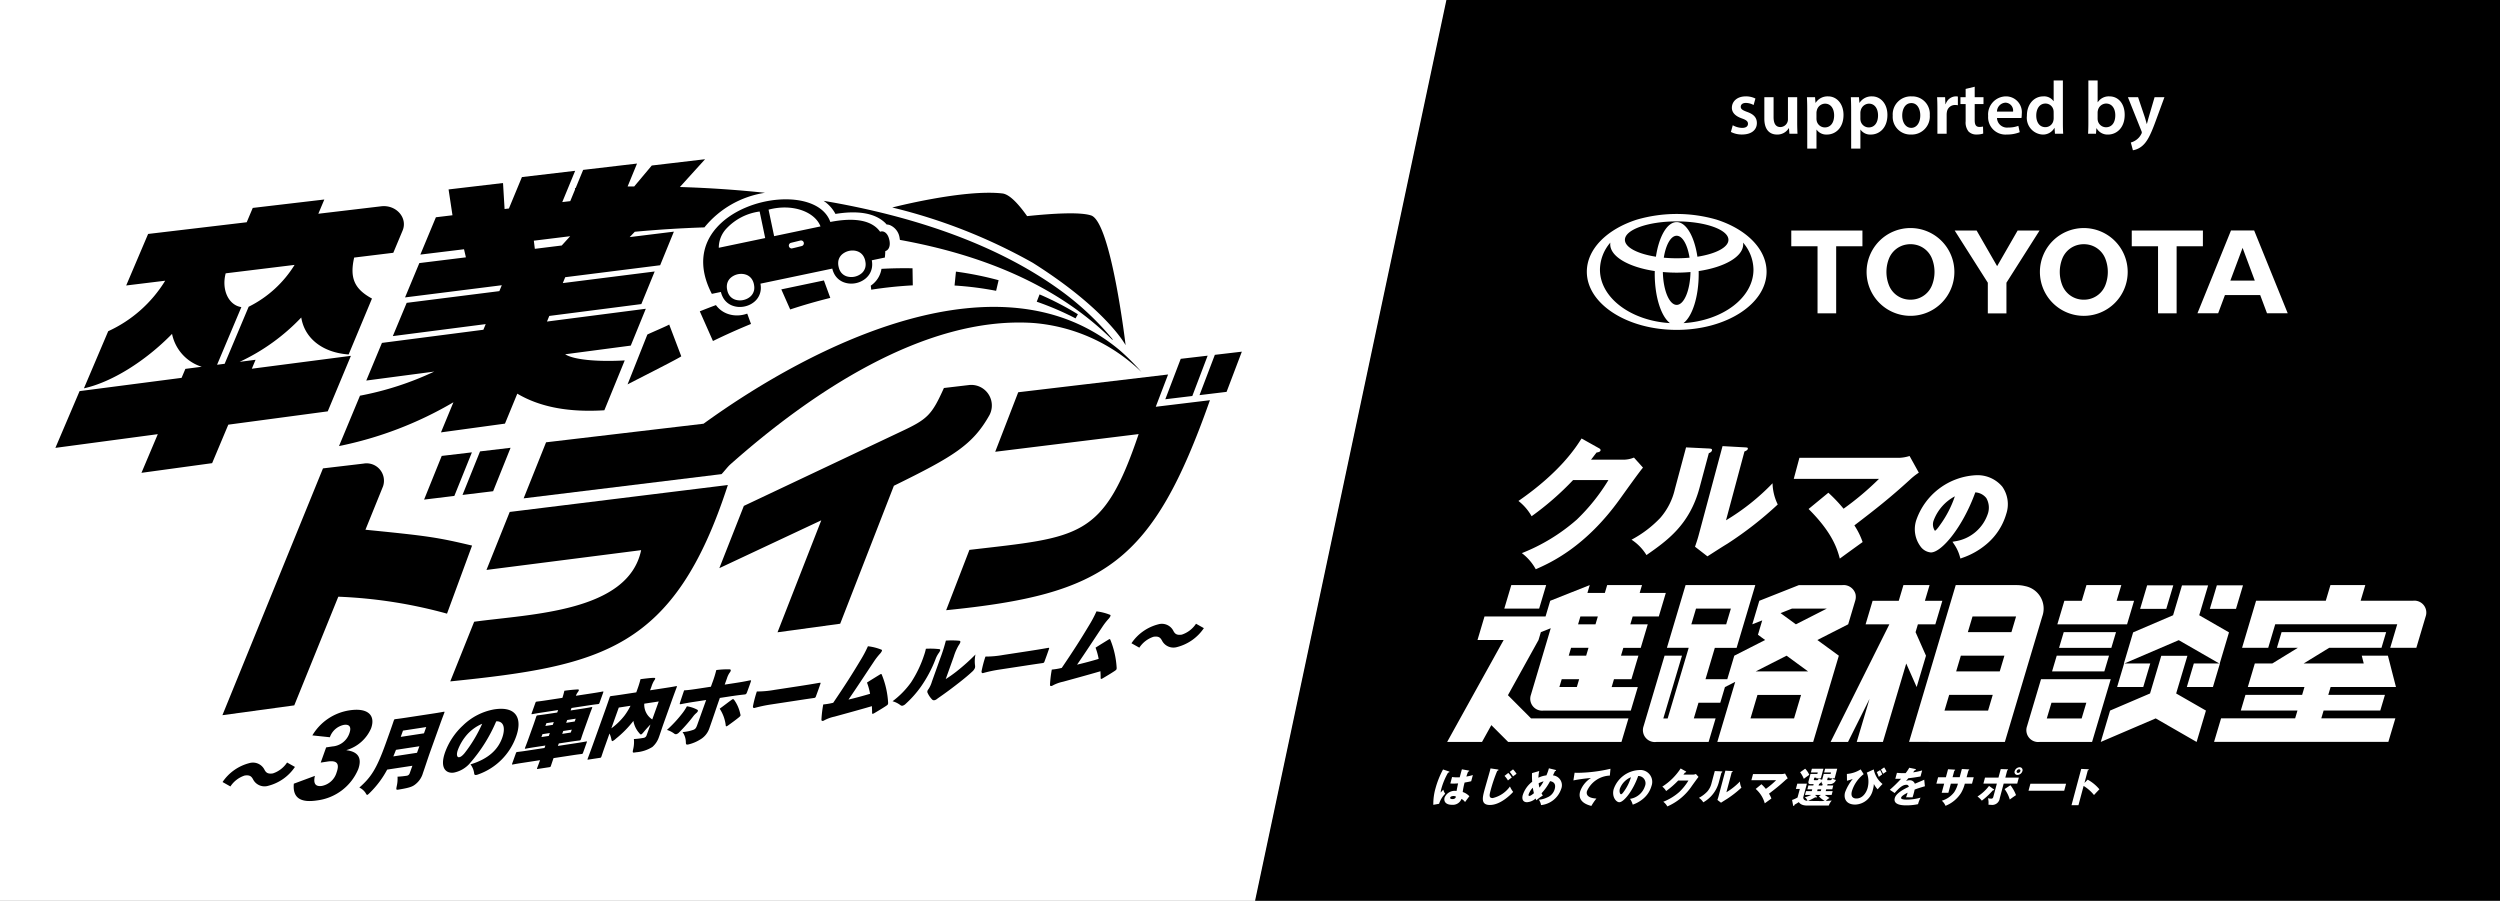 <svg xmlns="http://www.w3.org/2000/svg" width="375" height="135.109"><rect width="100%" height="100%" fill="#808080" stroke="none"/><path d="M0 0v135.109h188.344L217.05 0z" fill="#fff"/><path d="M216.961 0l-28.7 135.109H375V0z"/><path d="M216.496 118.448c-.114.123-.3.321-.406.437a4.438 4.438 0 01.122-.616 10.365 10.365 0 011-2.371c.057-.007.178-.019.2-.092.012-.044-.013-.068-.057-.087l-.9-.3a13.422 13.422 0 00-1.126 2.821 8.619 8.619 0 00-.333 2.483l.867-.155a3.727 3.727 0 01.916-1.508 1.85 1.85 0 01-.281-.61m3.716-2.7c.057-.005.148-.024.168-.1.015-.055-.033-.061-.063-.067l-1.034-.186c-.114.4-.259.943-.329 1.2a6.241 6.241 0 01-1.146-.044l-.259.967a4.1 4.1 0 00.45.019c.106 0 .358 0 .717-.031-.084.358-.1.438-.238 1.139a1.653 1.653 0 00-1.794.993c-.154.573.174 1.078 1.1 1.078a1.385 1.385 0 001.437-.882 1.483 1.483 0 01.533.469c.214-.29.506-.691.652-.868a2.416 2.416 0 00-1-.635 10.23 10.23 0 01.282-1.417c.536-.092.838-.16.989-.2l.25-.93a6.872 6.872 0 01-.974.228c.135-.431.206-.6.26-.74m-1.846 3.821c-.081.3-.45.3-.5.3-.2 0-.382-.068-.339-.228.051-.191.358-.234.493-.234a.736.736 0 01.355.08.173.173 0 01-.009.08m8.091-3.775a6.267 6.267 0 01.5.677c.039-.031.073-.067.135-.11s.327-.235.39-.285a4.131 4.131 0 00-.532-.665zm-2.555 3.924c-.622 0-.486-.5-.31-1.164a22.356 22.356 0 01.994-2.927c.147-.019.171-.087.175-.1.02-.075-.036-.092-.1-.1l-1.085-.16c-.052.215-.1.413-.156.6-.1.37-.632 2.2-.743 2.612-.3 1.122-.609 2.274.808 2.274 1.528 0 3.016-1.441 3.488-1.96a3.9 3.9 0 01-.485-.812 4.387 4.387 0 01-2.59 1.737m2.294-2.642a4.566 4.566 0 01.572-.431 2.916 2.916 0 00-.526-.7l-.564.449a3.236 3.236 0 01.518.684m6.75-.766c.041-.092.294-.617.309-.648.029 0 .127.007.15-.08.015-.049-.023-.073-.091-.092l-.977-.239a7.274 7.274 0 01-.377 1.059 3.641 3.641 0 00-1.2.357 5.331 5.331 0 01.13-1.01l-1.085.314a11.067 11.067 0 00.025 1.294 4.1 4.1 0 00-1.418 2.014c-.178.664.092 1.059.633 1.059a2.119 2.119 0 001.3-.561 2.271 2.271 0 00.107.271 6.8 6.8 0 01.971-.708c-.115-.191-.146-.259-.191-.346a8.244 8.244 0 001.28-1.815c.247.043.967.184.7 1.17a1.882 1.882 0 01-1.143 1.276 3.433 3.433 0 01-1.236.338 2.072 2.072 0 01.326.808 3.573 3.573 0 003.006-2.391 1.484 1.484 0 00-1.218-2.069m-3.535 3.08c-.176 0-.132-.174-.12-.216a2.689 2.689 0 01.629-1.01c.016.123.061.369.168.819-.2.16-.49.407-.677.407m1.506-1.245a4.3 4.3 0 01-.123-.647 3.185 3.185 0 01.743-.29 5.035 5.035 0 01-.62.936m5.273-2.236l-.18 1.158a23.2 23.2 0 012.641-.363 3.889 3.889 0 00-1.636 2.039c-.355 1.325.68 1.9 1.691 2.151a7.556 7.556 0 01.759-1.109c-.321-.019-1.694-.092-1.42-1.115a3.935 3.935 0 013.433-2.328l.095-1.023a22.656 22.656 0 01-4.925.61c-.2 0-.323-.012-.457-.019m9.645-.395a4.242 4.242 0 00-3.787 2.871c-.306 1.139.37 1.953.85 1.953.653 0 2.035-1.682 2.829-3.937a1.094 1.094 0 011.019 1.51 2.787 2.787 0 01-2.247 1.922 2.831 2.831 0 01.409.868 4.858 4.858 0 001.576-.894 3.863 3.863 0 001.237-1.9 1.782 1.782 0 00-1.886-2.393m-2.235 3.191c-.111.16-.3.437-.45.437-.13 0-.3-.357-.171-.831a3.007 3.007 0 011.664-1.725 6.943 6.943 0 01-1.043 2.119m10.318-2.508h-1.411c.063-.073.095-.123.244-.314.063-.007.155-.025.171-.087s-.033-.08-.056-.092l-.771-.431a9.124 9.124 0 01-2.751 2.724 2.213 2.213 0 01.573.665 12.614 12.614 0 001.809-1.578h1.54a8.445 8.445 0 01-1.38 1.725 8.15 8.15 0 01-2.394 1.46 2.208 2.208 0 01.606.7 8.5 8.5 0 003.69-3.085c.226-.314.828-1.158.989-1.344l-.394-.437a1.206 1.206 0 01-.462.092m4.288-.281c.028-.012.116-.043.136-.118s-.052-.079-.119-.086l-1.009-.049-.486 1.811a2.869 2.869 0 01-.64 1.262 4.848 4.848 0 01-1.253.948 2.1 2.1 0 01.652.672 4.888 4.888 0 002.316-2.939zm.75 2.927l.8-3c.061-.025.132-.056.146-.111s-.032-.061-.1-.068l-1-.056-1.039 3.894c-.047.174-.1.327-.156.493l.54.419c.29-.186.582-.375.876-.554a15.773 15.773 0 002.188-1.707 2.212 2.212 0 01-.227-.924 9.8 9.8 0 01-2.028 1.615m8.343-2.725h-4.35l-.246.918h3.715a12.626 12.626 0 01-1.544 1.3 6.663 6.663 0 00-.663-.7l-.862.709a4.431 4.431 0 011.361 2.161c.277-.2.72-.524.994-.72a3.248 3.248 0 00-.359-.728c.944-.72 1.578-1.22 2.426-2a2.848 2.848 0 01.383-.3l-.4-.727a1.658 1.658 0 01-.453.08m3.268.717c.263-.2.323-.24.819-.6a3.085 3.085 0 00-.616-.918l-.757.53a4.456 4.456 0 01.554.986" fill="#fff"/><path d="M275.201 116.748l.382-1.436h-1.817l-.151.561h1.035l-.057.215h-1.035l-.232.87a1.264 1.264 0 01-.5-.2c-.122.271-.208.271-.282.271h-.345c-.068 0-.148 0-.115-.123l.069-.259h.3l-.027.1h.7l.385-1.436h-1.728l-.151.561h1.03l-.059.215h-1.029l-.294 1.1c-.118.437.2.437.309.437h.456l-.055.2h-.733l-.155.58h.733l-.071.264h-.856l-.154.573h.942a4.41 4.41 0 01-.979.345 1 1 0 01.4.537c-.333-.025-.633-.143-.629-.53l.546-2.04h-1.441l-.21.783h.592l-.347 1.293a4.38 4.38 0 01-.818.365l.151.795c.011.049.039.1.088.1.1 0 .124-.142.128-.179.226-.13.5-.29.636-.394.143.179.4.518 1.3.518h3.2a2.42 2.42 0 01.448-.752c-.271.024-.485.037-.878.055a1.969 1.969 0 01.562-.443 6.047 6.047 0 01-.721-.456h1.022l.154-.573h-1.041l.071-.264h.906l.155-.58h-.908l.055-.2h.382a.952.952 0 00.871-.629 1.463 1.463 0 01-.566-.234c-.079.228-.2.271-.3.271h-.339c-.116 0-.118-.019-.091-.116l.071-.266h.278l-.027.1zm-2.342.856a1.142 1.142 0 00.4-.406c-.044.21-.023.339.14.394l-.063.234h-.542zm-.215.8h.542l-.071.264h-.542zm-1.441 1.725a7.65 7.65 0 001.094-.542.222.222 0 00.118.043.12.12 0 00.126-.073.082.082 0 00-.031-.073l-.25-.24h.875l-.3.222a4.865 4.865 0 00.87.684c-.461.019-2.185-.007-2.5-.019m10.937-4.692a3.68 3.68 0 01.313.629c.075-.049.441-.29.529-.346a6.9 6.9 0 00-.358-.616zm-1.084-.022l-1.039.474a3.769 3.769 0 01.123 2.3c-.178.66-.72 1.583-1.682 1.583-.548 0-.88-.326-.673-1.1a5.1 5.1 0 011.767-2.551l-.454-.715a4.493 4.493 0 01-2.069.684l.017 1.017a5.532 5.532 0 00.87-.277 7.145 7.145 0 00-1.158 2.02c-.236.882.124 1.835 1.528 1.835a2.8 2.8 0 002.652-2.26 3.81 3.81 0 00.14-.826 3.643 3.643 0 00.569.8c.055-.067.43-.5.732-.8a3.752 3.752 0 01-1.322-2.193m1.265.755a4.643 4.643 0 00-.307-.647l-.5.3a6.581 6.581 0 01.3.715c.307-.227.345-.252.51-.363m3.943 3.427c.2 0 .419 0 .613.012.051-.166.108-.338.183-.616.049-.184.095-.375.13-.554.4-.154.8-.283 1.539-.5l-.1-.986c-.263.13-.379.174-1.408.61a.782.782 0 00-.759-.524 1.36 1.36 0 00-.569.123l.353-.425c.751-.085.867-.1 1.827-.264l.244-.912a7.675 7.675 0 01-1.353.29l.223-.3c.043 0 .155-.007.179-.092s-.059-.1-.094-.111l-.887-.184a6.337 6.337 0 01-.544.807c-.1.005-.174.005-.353.005-.418 0-.767-.031-.954-.049l-.246.894c.264.007.536.007.871-.005a19.779 19.779 0 01-1.694 1.656l.725.486c.486-.548 1.1-1.237 1.742-1.237a.327.327 0 01.379.307c-.765.351-1.908.96-2.1 1.687-.293 1.091 1.309 1.091 1.722 1.091a8.285 8.285 0 001.767-.179 4.586 4.586 0 01.379-.979 7.779 7.779 0 01-2.053.3c-.314 0-.936-.019-.863-.3.068-.251.525-.51.97-.745a6.11 6.11 0 01-.231.7 2.911 2.911 0 01.361-.012m8.991-4.011a.185.185 0 00.123-.111c.011-.043-.027-.061-.076-.061l-1.027-.055-.33 1.232h-1.066l.259-.967c.057-.031.114-.056.126-.1.019-.068-.056-.068-.11-.073l-.952-.056-.321 1.2h-1.17l-.258.96h1.167l-.369 1.375h1l.369-1.375h1.065a4.266 4.266 0 01-.568 1.294 3.649 3.649 0 01-1.85 1.268 1.959 1.959 0 01.553.765 4.9 4.9 0 002.336-1.936 5.22 5.22 0 00.564-1.392h1.078l.258-.96h-1.071zm7.677-.493a.813.813 0 00-.733.578.429.429 0 00.423.58.809.809 0 00.735-.58.429.429 0 00-.425-.578m.116.578a.372.372 0 01-.345.278.2.2 0 01-.2-.278.385.385 0 01.343-.271.2.2 0 01.2.271m-1.969-.097c.044-.025.1-.056.115-.106s-.044-.067-.075-.067l-1.009-.031-.343 1.281h-2.02l-.24.894h2.021l-.52 1.94c-.041.155-.085.321-.321.321a2.5 2.5 0 01-.488-.061 2.618 2.618 0 01.061.96 3.1 3.1 0 00.411.031 1.136 1.136 0 001.289-.991l.589-2.2h2.032l.24-.894h-2.026z" fill="#fff"/><path d="M300.691 118.362a5.02 5.02 0 01.775 1.571c.347-.264.529-.389.936-.665a5.644 5.644 0 00-.835-1.485zm-1.762.185c.037 0 .163.012.184-.068.012-.043-.012-.068-.071-.1l-.687-.493a6.434 6.434 0 01-1.733 1.59 3.286 3.286 0 01.653.623 11.038 11.038 0 001.652-1.547m5.349.057h5.353l.282-1.047h-5.354zm8.879-1.664l-.484.493.5-1.885c.053-.013.128-.037.143-.1s-.055-.068-.1-.068l-1.03-.049-1.457 5.441h1.042l.775-2.889a6.149 6.149 0 011.555 1.367c.385-.418.426-.461.811-.862a6.091 6.091 0 00-1.762-1.448M229.74 77.436a43.309 43.309 0 006.225-5.428h5.299a29.086 29.086 0 01-4.75 5.937 28.1 28.1 0 01-8.237 5.024 7.616 7.616 0 012.087 2.418c2.116-.932 7.454-3.286 12.684-10.623.779-1.081 2.849-3.986 3.4-4.622l-1.354-1.506a4.153 4.153 0 01-1.591.318h-4.854c.216-.254.326-.423.84-1.081.218-.021.533-.084.589-.3.045-.168-.118-.275-.191-.317l-2.654-1.484c-.808 1.272-3.143 5-9.466 9.371a7.7 7.7 0 011.973 2.29m17.227 5.831c3.127-2.184 6.472-4.537 7.967-10.114l1.387-5.172c.1-.043.4-.148.469-.4.073-.275-.18-.275-.409-.3l-3.473-.17-1.67 6.233a9.915 9.915 0 01-2.2 4.347 16.749 16.749 0 01-4.309 3.265 7.283 7.283 0 012.243 2.311m7.283-1.253l1.861 1.441c1-.636 2-1.293 3.014-1.908a54.285 54.285 0 007.532-5.874 7.619 7.619 0 01-.78-3.181 33.738 33.738 0 01-6.98 5.556l2.766-10.322c.214-.084.454-.191.5-.381.056-.212-.112-.212-.341-.234l-3.447-.191-3.591 13.4c-.159.593-.343 1.123-.54 1.7m22.288-5.708a22.947 22.947 0 00-2.283-2.4l-2.966 2.438c3.613 3.6 4.3 6.021 4.685 7.442.951-.7 2.475-1.8 3.421-2.481a11.16 11.16 0 00-1.238-2.5c3.251-2.481 5.429-4.2 8.35-6.87a9.762 9.762 0 011.317-1.039l-1.387-2.5a5.866 5.866 0 01-1.558.275h-14.967l-.847 3.159h12.782a43.493 43.493 0 01-5.311 4.474m11.508 5.614a2.15 2.15 0 001.587.947c1.626 0 4.8-3.841 6.665-9.012a2.258 2.258 0 011.655.862 2.869 2.869 0 01.256 2.256 6.151 6.151 0 01-4.948 4.223l-.386.068.215.327a6.2 6.2 0 01.9 1.926l.08.267.26-.1a11.225 11.225 0 003.694-2.1 9.313 9.313 0 002.915-4.492 4.564 4.564 0 00-.594-4.094 4.841 4.841 0 00-3.978-1.715 10.012 10.012 0 00-8.937 6.778 4.346 4.346 0 00.616 3.859m2.022-3.894a6.8 6.8 0 013.163-3.579 15.928 15.928 0 01-2.2 4.269c-.509.737-.727.892-.792.9a1.7 1.7 0 01-.171-1.588m-58.142 9.736h-5.229l-1.051 3.529h5.229zm25.416 20h-3.267l.7-2.352h3.269l.7-2.351 1.54-.784-.584 1.961-1.05 3.527-1.051 3.529h14.379l.175-.588.876-2.942 1.05-3.527.35-1.177.176-.59.524-1.762.7-2.354-3.223-2.354 4.626-2.356.7-2.35.351-1.177a1.961 1.961 0 00.043-1.018 1.858 1.858 0 00-1.957-1.335h-6.53l-4.452 1.763-1.063.421-.426.168-1.05 3.529 1.488-.589-.641 2.156 1.075.787-4.625 2.354-1.051 3.528h-3.267l1.4-4.706h3.268l.175-.588.267-.9.609-2.044.7-2.35.7-2.35.176-.592.175-.588h-10.458l-1.05 3.529-.7 2.352-1.051 3.529h3.268l-3.153 10.591h-.653l2.8-9.411h-2.614l-2.8 9.411-.35 1.177a1.787 1.787 0 001.914 2.352h7.843zm11.446-16.47h5.227l-4.627 2.355-2.3-1.68zm-.8 7.059l3.223 2.355h-7.85zm-4.366 5.884h6.539l-1.05 3.527h-6.535zM254.4 91.295h5.229l-.7 2.352h-5.228zm51.237 3.528l.7-2.352a3.435 3.435 0 00-2.566-4.553 5.242 5.242 0 00-1.261-.154h-9.151l-7 23.519h2.935v.009h11.438v-.009l1.4-4.7.7-2.354 1.051-3.529.7-2.352zm-7.425 11.765h-6.536l.7-2.354h6.535zm1.751-5.883h-6.536l.7-2.352h6.535zm1.751-5.882h-6.536l.7-2.352h6.535zm-11.412-1.177l1.051-3.529h-2.617l.7-2.352h-3.922l-.7 2.352h-3.922l-1.05 3.529h3.564l-8.818 17.647h2.614l3.234-6.471-1.928 6.471h3.928l3.5-11.765 1.563 3.529 1.4-4.7-1.563-3.534.35-1.177z" fill="#fff"/><path d="M226.225 111.292h16.993l1.051-3.529h-14.608l-3.471-3.483 4.589-8.281.35-1.177 1.483-.588-2.978 10a1.788 1.788 0 001.914 2.354h13.071l1.051-3.529h-3.922l.35-1.177h2.614l1.051-3.529h-2.614l.35-1.177h2.614l1.051-3.529h-2.614l.35-1.176h3.921l1.051-3.529h-3.922l.351-1.177h-5.225l-.35 1.177h-2.614l.35-1.177-5.929 2.352-.7 2.354h-9.157L221.625 96h3.922l-1.956 3.529-1.9 3.422-1.357 2.449-1.961 3.54-1.3 2.352h5.229l1.4-2.525zm10.834-18.822h2.617l-.351 1.176h-2.614zm-1.4 4.7h2.617l-.35 1.177h-2.614zm-1.4 4.706h2.614l-.35 1.177h-2.617zm71.65 9.416h7.9l.175-.588.876-2.942.7-2.352.876-2.942.175-.588h-10.459l-1.051 3.534-.7 2.352-.351 1.18a1.779 1.779 0 001.859 2.35m1.81-5.882h5.229l-.7 2.352h-5.229zm8.983-8.238l.7-2.352h-7.843l-.7 2.352zm-.35 1.176h-7.843l-.7 2.355h7.843zm11.76.015h-3.922l-1.682 5.653-5.994 2.566-1.4 4.706 8.241-3.532 6.137 3.532 1.4-4.706-4.468-2.565zm-8.001-8.25h-2.614l.7-2.352h-5.229l-.7 2.352h-2.614l-1.051 3.529h10.457z" fill="#fff"/><path d="M332.958 99.528l1.391-4.673-4.464-2.568 1.333-4.476h-3.921l-1.333 4.476-5.993 2.568-1.4 4.7.041-.017-1.046 3.515h3.921l1.051-3.529h-3.891l8.165-3.5 6.081 3.5h-3.818l-1.051 3.529h3.916l1.05-3.529z" fill="#fff"/><path d="M336.451 87.797h-3.922l-1.05 3.529h3.921zm-10.457 0h-3.922l-1.05 3.529h3.921zm32.092 15.254h1.31l-.456-1.763-.152-.588-.3-1.177-.138-.533-.166-.643h-3.922l.3 1.176h-9.016l3.834-2.351h7.844l.7-2.354h-15.686l-.7 2.354h3.139l-3.834 2.351h-2.62l-1.05 3.529h8.497l-.35 1.176h-8.5l-.7 2.352h8.5l-.35 1.174h-11.11l-1.051 3.529h26.144l1.05-3.529h-11.11l.349-1.174h8.5l.7-2.352h-8.5l.35-1.176z" fill="#fff"/><path d="M361.939 90.112h-7.843l.7-2.352h-5.229l-.7 2.352h-10.456l-.7 2.352-.35 1.177-1.051 3.529h3.922l.7-2.352.351-1.177h18.3l-.35 1.177-.7 2.352h3.919l1.05-3.529.35-1.177a1.788 1.788 0 00-1.914-2.352M259.914 18.785a3.039 3.039 0 001.4.4c.609 0 .882-.256.882-.616s-.227-.56-.9-.8c-1.071-.367-1.519-.951-1.514-1.6 0-.963.8-1.714 2.08-1.714a3.157 3.157 0 011.452.327l-.274.972a2.489 2.489 0 00-1.16-.315c-.493 0-.767.243-.767.58s.263.514.955.768c1 .353 1.459.862 1.463 1.668 0 1-.777 1.721-2.226 1.721a3.544 3.544 0 01-1.67-.385zm9.665-.368c0 .651.02 1.2.045 1.642h-1.212l-.067-.828h-.032a1.985 1.985 0 01-1.755.951c-1 0-1.908-.6-1.908-2.39v-3.213h1.387v2.986c0 .91.287 1.493 1.022 1.493a1.151 1.151 0 001.058-.741 1.191 1.191 0 00.075-.427v-3.311h1.387zm1.505-2.02c0-.711-.02-1.3-.045-1.817h1.217l.069.843h.021a2.125 2.125 0 011.88-.966c1.254 0 2.3 1.075 2.3 2.785 0 1.988-1.244 2.942-2.491 2.942a1.78 1.78 0 01-1.54-.732h-.023v2.837h-1.385zm1.385 1.369a1.709 1.709 0 00.039.378 1.254 1.254 0 001.216.97c.879 0 1.395-.731 1.395-1.807 0-.97-.47-1.758-1.363-1.758a1.3 1.3 0 00-1.236 1.026 1.392 1.392 0 00-.051.349zm5.202-1.369c0-.711-.02-1.3-.044-1.817h1.216l.069.843h.021a2.125 2.125 0 011.88-.966c1.254 0 2.3 1.075 2.3 2.785 0 1.988-1.244 2.942-2.491 2.942a1.78 1.78 0 01-1.54-.732h-.023v2.837h-1.385zm1.385 1.369a1.711 1.711 0 00.039.378 1.255 1.255 0 001.216.97c.879 0 1.395-.731 1.395-1.807 0-.97-.47-1.758-1.363-1.758a1.3 1.3 0 00-1.236 1.026 1.392 1.392 0 00-.051.349zm10.411-.502a2.715 2.715 0 01-2.815 2.917 2.648 2.648 0 01-2.742-2.823 2.709 2.709 0 012.836-2.9 2.628 2.628 0 012.721 2.809m-4.133.06c0 1.054.526 1.851 1.363 1.851.793 0 1.345-.767 1.345-1.87 0-.862-.379-1.845-1.337-1.845s-1.371.95-1.371 1.864m5.276-.987c0-.735-.016-1.273-.045-1.762h1.2l.052 1.042h.039a1.632 1.632 0 011.5-1.165 1.358 1.358 0 01.325.029v1.305a1.844 1.844 0 00-.406-.039 1.221 1.221 0 00-1.242 1.049 2.347 2.347 0 00-.035.417v2.841h-1.387zm5.596-3.33v1.57h1.319v1.031h-1.319v2.419c0 .669.179 1.01.708 1.01a2.088 2.088 0 00.538-.06l.028 1.055a3.119 3.119 0 01-1.007.142 1.606 1.606 0 01-1.192-.452 2.177 2.177 0 01-.434-1.538v-2.576h-.781V14.58h.781v-1.241zm3.343 4.692a1.5 1.5 0 001.693 1.427 4.15 4.15 0 001.512-.254l.206.954a4.966 4.966 0 01-1.916.349 2.6 2.6 0 01-2.821-2.779 2.711 2.711 0 012.68-2.944 2.379 2.379 0 012.36 2.665 2.9 2.9 0 01-.048.582zm2.41-.966a1.181 1.181 0 00-1.143-1.336 1.356 1.356 0 00-1.269 1.336zm7.474-4.669v6.455c0 .562.02 1.165.045 1.538h-1.234l-.061-.867h-.025a1.957 1.957 0 01-1.779.991 2.511 2.511 0 01-2.344-2.8c-.008-1.837 1.138-2.928 2.457-2.928a1.735 1.735 0 011.536.715h.021v-3.1zm-1.385 4.8a1.827 1.827 0 00-.031-.361 1.218 1.218 0 00-1.192-.974c-.892 0-1.387.787-1.387 1.8s.5 1.742 1.372 1.742a1.228 1.228 0 001.2-.986 1.68 1.68 0 00.041-.4zm5.164 3.192c.024-.367.044-.975.044-1.536v-6.455h1.39v3.266h.023a1.962 1.962 0 011.75-.878c1.336 0 2.292 1.106 2.284 2.776 0 1.972-1.249 2.951-2.49 2.951a1.875 1.875 0 01-1.726-.948h-.025l-.063.824zm1.429-2.267a1.479 1.479 0 00.035.326 1.264 1.264 0 001.222.971c.87 0 1.395-.692 1.395-1.8 0-.963-.466-1.757-1.38-1.757a1.286 1.286 0 00-1.226 1.013 1.492 1.492 0 00-.045.359zm6.069-3.213l.989 2.938c.108.339.227.757.309 1.062h.032c.085-.307.187-.72.29-1.073l.858-2.927h1.479l-1.373 3.739c-.752 2.045-1.26 2.955-1.906 3.523a2.858 2.858 0 01-1.452.7l-.313-1.166a2.517 2.517 0 00.8-.378 2.406 2.406 0 00.76-.874.535.535 0 00.088-.244.671.671 0 00-.073-.269l-2.013-5.032zm-63.208 18.37a21.481 21.481 0 00-11.991 0c-4.438 1.427-7.486 4.39-7.486 7.812 0 4.817 6.035 8.722 13.481 8.722s13.48-3.9 13.48-8.722c0-3.422-3.048-6.385-7.485-7.812m-6 12.784c-1.111 0-2.018-2.184-2.072-4.929a23.19 23.19 0 004.144 0c-.053 2.745-.96 4.929-2.072 4.929m-1.932-7.079c.3-1.928 1.054-3.292 1.932-3.292s1.628 1.364 1.93 3.292a21.4 21.4 0 01-3.862 0m5.043-.146c-.45-3.024-1.672-5.192-3.111-5.192s-2.661 2.168-3.113 5.192c-2.737-.427-4.651-1.4-4.651-2.534 0-1.527 3.476-2.765 7.764-2.765s7.764 1.238 7.764 2.765c0 1.134-1.914 2.107-4.653 2.534m-14.619 1.933a6.3 6.3 0 011.559-4.05 1.944 1.944 0 00-.017.25c0 1.857 2.791 3.436 6.681 4.017 0 .14-.005.281-.005.422 0 3.453.958 6.379 2.282 7.387-5.883-.359-10.5-3.815-10.5-8.026m12.529 8.028c1.324-1.009 2.282-3.933 2.282-7.387 0-.142 0-.282-.005-.422 3.89-.581 6.679-2.16 6.679-4.017a1.947 1.947 0 00-.017-.25 6.3 6.3 0 011.559 4.05c0 4.211-4.614 7.666-10.5 8.026m26.845-13.888h-10.673v2.36h3.939v10.063h2.795V36.941h3.939zm7.209-.374a6.584 6.584 0 106.583 6.583 6.584 6.584 0 00-6.583-6.583m3.226 8.577a3.418 3.418 0 01-2.578 2.112 3.683 3.683 0 01-1.3 0 3.42 3.42 0 01-2.58-2.112 5.464 5.464 0 010-3.988 3.416 3.416 0 012.58-2.109 3.6 3.6 0 011.3 0 3.414 3.414 0 012.578 2.109 5.464 5.464 0 010 3.988m3.403-8.203h3.292l3.074 5.342 3.075-5.342h3.29l-4.968 7.827v4.6h-2.793v-4.6zm12.783 6.211a6.584 6.584 0 116.584 6.584 6.584 6.584 0 01-6.584-6.584m6.584 4.163a3.815 3.815 0 00.647-.057 3.416 3.416 0 002.58-2.111 5.468 5.468 0 000-3.989 3.418 3.418 0 00-2.58-2.111 3.675 3.675 0 00-1.294 0 3.416 3.416 0 00-2.58 2.111 5.468 5.468 0 000 3.989 3.414 3.414 0 002.58 2.111 3.831 3.831 0 00.648.057m26.458-.694h-5.289l-1.017 2.731h-3.106l5.031-12.422h3.476l5.035 12.422h-3.107zm-.812-2.175l-1.83-4.907-1.833 4.907zm-7.78-7.505h-10.673v2.36h3.941v10.063h2.788V36.941h3.939z" fill="#fff"/><path d="M168.843 51.788s-2.181-18.477-5.176-19.47c-1.628-.54-5.657-.311-9.6.1-1.32-1.865-2.646-3.276-3.708-3.4-5.814-.669-16.52 2.107-16.52 2.107a82.6 82.6 0 0121.069 8.289c11.109 7.007 13.936 12.369 13.936 12.369m-119.683 9.92l3.475-8.329-14.863 1.933.562-1.34-2.386.309a30.525 30.525 0 009.24-6.652c.5 3.15 3.23 5.278 7.107 5.546l3.5-8.386c-2.662-1.448-3.356-3.1-2.672-6.149l5.871-.717 1.394-3.331c.8-1.912-.962-3.909-3.214-3.642l-9.426 1.118.9-2.137-10.736 1.262-.908 2.151-14.788 1.754-3.289 7.731 5.852-.716a19.578 19.578 0 01-8.549 7.573l-3.642 8.568c4.128-.907 9.18-4.033 13.218-8.167a6.532 6.532 0 004.45 4.932l-2.451.317-.569 1.347-15.3 1.989-3.628 8.513 15.361-2.056-2.451 5.8 10.6-1.451 2.426-5.774zm-16.6-6.989l3.643-8.647c-1.928-.291-3-2.614-2.351-5.068l10.336-1.265a16.94 16.94 0 01-6.89 6.278l-3.6 8.556zm42.342-11.045l-13.9 1.757-2.08 4.989 13.934-1.8-.35.847-15.217 1.972-2.351 5.648 10.2-1.347a46.172 46.172 0 01-11.142 3.619l-3.146 7.558a55.629 55.629 0 0017.162-6.572l-1.868 4.518 9.6-1.314 1.849-4.494c3.4 2.017 7.727 2.824 13.059 2.491l3.055-7.478c-4.114.23-7.653-.095-8.933-.922l9.84-1.3 2.256-5.526-14.825 1.919.346-.843 13.809-1.779 2-4.888-13.782 1.741.364-.883 14.238-1.794 2.06-5.04-6.631.818.769-.8q5.208-.485 10.442-.657a14.481 14.481 0 019.092-5.19 170.08 170.08 0 00-12.769-.868l3.776-4.167-7.992.943-2.634 3.138c-.333 0-.663.005-.993.008l1.413-3.44-8.081.95-1.126 2.732-.111.005.024.2-.721 1.75-1.2.143 1.936-4.693-7.986.939-1.953 4.714-.648.079-.235-3.9-8.166.962.585 3.874-2.487.3-2.332 5.6 6.55-.8.282 1.212-6.985.862-2.143 5.15 14.513-1.829zm10.623-8.237l-1.264 1.392-4.037.5-.15-1.221zm-8.94 31.736l-4.579.541-2.63 6.532 4.593-.558zM50.745 89.505a71.642 71.642 0 0116.307 2.543l3.758-10.211c-5.271-1.245-6.555-1.436-15.993-2.376l2.634-6.5a2.608 2.608 0 00-2.915-3.422l-6.09.719-15.084 37.02 10.778-1.473zm12.868-14.564l4.539-.552 2.634-6.536-4.527.534zm7.514 18.314l-3.588 8.956c22.778-2.332 33.629-4.768 41.641-29.459l-32.722 4.039-3.487 8.7 23.2-2.967c-1.937 9.3-16.565 9.566-25.046 10.738M178.847 59.4l2.3-6.049-4.037.473-2.314 6.065zm3.38-6.175l-2.3 6.045 4.06-.49 2.288-6.03z"/><path d="M175.214 56.174l-22.481 2.665-3.451 8.928 21.513-2.654c-5.3 15.722-8.874 15.441-25.382 17.37l-3.491 9.048c23.829-2.387 30.944-7.048 39.567-31.5l-8.125.985zm-49.186 37.385l8.054-20.694c8.958-4.395 11.832-6.137 14.338-10.6a3.087 3.087 0 00-3.146-4.5l-3.687.435c-1.819 4.032-2.426 4.666-6.437 6.538l-23.573 11.147-3.676 9.338 15.291-7.175-6.564 16.796zm-82.967 20.817a4.072 4.072 0 01-2.131 1.635c-.755.115-1.03-.111-1.266-.566a1.929 1.929 0 00-2.272-.975 6.923 6.923 0 00-4.009 2.835l1.178.663a4.075 4.075 0 012.131-1.636c.765-.118 1.025.124 1.265.566a1.931 1.931 0 002.276.974 6.9 6.9 0 004.009-2.833zm8.914-1.837l.011-.031a5.79 5.79 0 003.68-3.263c.692-1.937-.465-3.118-3.237-2.694a7.851 7.851 0 00-5.577 3.759l2.628.278a2.833 2.833 0 012.095-1.855c.854-.13 1.172.323.835 1.26a2.923 2.923 0 01-2.553 1.974l-.935.143-.816 2.28 1.017-.156c1.558-.238 1.8.434 1.361 1.652a2.863 2.863 0 01-2.189 2c-.951.146-1.34-.327-1.057-1.507l-3.163 1.175c-.2 2.112.981 2.892 3.489 2.509a7.722 7.722 0 006.17-4.677c.609-1.7-.033-2.637-1.755-2.847m14.549-5.771c-.092.015-.489.1-1.564.263l-4.1.625c-1.074.164-1.455.2-1.546.214-.171.025-.187.04-.254.226-.035.1-.243.739-.62 1.79l-.576 1.608c-1.4 3.91-2.247 5.127-3.966 6.641a2.282 2.282 0 01.932.806c.115.194.162.3.254.289s.227-.151.478-.4a14.239 14.239 0 002.51-3.39l3.783-.577-.413 1.15a.543.543 0 01-.472.353 13.182 13.182 0 01-1.345.136 4.915 4.915 0 01-.116 1.409c-.118.6-.118.6.446.5 1.631-.273 2-.458 2.457-.855a3.244 3.244 0 001.025-1.6c.287-.8.713-2.144 1.117-3.27l1.415-3.946c.377-1.051.635-1.71.667-1.8.065-.186.059-.2-.112-.171m-3.977 6.15l-3.553.542c.134-.313.259-.636.4-.985l3.508-.536zm1.046-2.92l-3.485.532.337-.939 3.485-.533zm10.549-3.597a8.976 8.976 0 00-4.715 2.428 10.2 10.2 0 00-2.654 3.973c-.891 2.486.2 3.257 1.314 3.086a4.319 4.319 0 002.467-1.488 23.289 23.289 0 003.871-6.194 1.258 1.258 0 01.219-.009c1.049.12 1.113 1.268.675 2.494-.6 1.67-1.96 3.118-4.748 3.965a2.784 2.784 0 01.554 1.377c.024.266.262.264.64.112a9.322 9.322 0 005.651-5.669c.922-2.574.155-4.6-3.274-4.073m-4.478 6.59c-.37.43-.588.557-.806.59-.286.044-.446-.353-.186-1.083a7.461 7.461 0 011.449-2.384 6.466 6.466 0 012.2-1.551 20.843 20.843 0 01-2.656 4.428m18.221-1.767c-.08.012-.421.087-1.347.228l-2.857.435.134-.37 1.531-.234c1.074-.164 1.453-.2 1.546-.214.171-.025.187-.04.254-.226.031-.087.15-.478.4-1.184l.8-2.227c.252-.707.418-1.1.449-1.192.065-.186.059-.2-.112-.171-.092.015-.489.1-1.563.263l-1.532.234.132-.371 2.561-.391c.983-.15 1.317-.178 1.4-.19.171-.027.187-.04.254-.226l.532-1.484c.067-.186.059-.2-.112-.171-.08.012-.431.09-1.415.24l-2.559.39a1.74 1.74 0 01.252-.494 1.254 1.254 0 00.186-.31c.031-.087-.029-.159-.184-.147a21.57 21.57 0 00-1.984.2c-.091.377-.176.705-.294 1.062l-2.411.369c-.983.15-1.317.178-1.4.19-.171.027-.187.041-.254.226l-.532 1.485c-.065.186-.059.2.112.17.08-.012.431-.089 1.415-.239l2.423-.37-.132.371-1.361.207c-1.074.164-1.453.2-1.546.212-.171.027-.187.04-.254.226-.035.1-.15.48-.4 1.185l-.8 2.227c-.252.705-.413 1.093-.448 1.192-.067.186-.06.2.111.17.092-.015.489-.1 1.564-.262l1.36-.207-.134.37-2.72.415c-.926.142-1.249.167-1.328.179-.172.027-.188.041-.255.227l-.532 1.48c-.065.186-.059.2.112.17.08-.012.421-.087 1.347-.228l2.709-.414c-.239.669-.4 1.078-.419 1.141-.067.186-.06.2.112.17l1.691-.258c.171-.027.187-.04.254-.226.017-.049.156-.469.385-1.135l2.857-.435c.926-.142 1.249-.167 1.329-.18.171-.025.187-.04.254-.226l.53-1.484c.067-.186.06-.2-.111-.17m-2.813-3.221l1.281-.2-.151.421-1.28.2zm-.589 1.646l1.281-.2-.156.433-1.28.2zm-2.167.74l-1.107.17.155-.433 1.107-.17zm.594-1.658l-1.106.168.151-.421 1.109-.17zm18.589-5.631c.065-.186.059-.2-.112-.171-.091.015-.454.094-1.449.244l-2.434.373c.069-.163.131-.337.2-.521a4.15 4.15 0 01.383-.89 1.3 1.3 0 00.182-.3c.035-.1-.029-.16-.182-.16-.533.011-1.369.116-2.017.2a13.921 13.921 0 01-.456 1.485l-.178.494-2.319.354c-1 .152-1.34.182-1.432.2-.171.027-.187.04-.254.227-.035.1-.274.824-.708 2.037l-1.817 5.074c-.434 1.212-.709 1.921-.744 2.02-.067.186-.06.2.111.17l1.693-.258c.171-.027.187-.04.254-.226.031-.087.228-.7.6-1.741l.6-1.683a3.314 3.314 0 01.262.779c.051.25.083.373.184.358a1.735 1.735 0 00.49-.345 15.706 15.706 0 002.648-2.685 3.738 3.738 0 00.879 1.831c.12.144.192.216.273.2.1-.015.231-.163.482-.47.282-.335.592-.688.926-1.019l-.576 1.608a.557.557 0 01-.489.4 11.621 11.621 0 01-1.423.171 4.45 4.45 0 01-.092 1.464c-.135.617-.135.617.43.52a5.331 5.331 0 002.437-.797 3.413 3.413 0 00.963-1.421c.18-.472.4-1.208.839-2.433l1.041-2.907c.461-1.288.771-2.1.8-2.181m-7.771 4.169a9.816 9.816 0 01-2.028 1.981l1.117-3.118 1.761-.269a9.539 9.539 0 01-.85 1.405m4.112.647a2.635 2.635 0 01-1.2-2.343l.009-.024 2.16-.33zm14.602-5.854c-.772.164-1.234.246-2.286.407l-1.451.222.346-.966a3.094 3.094 0 01.386-.807.913.913 0 00.156-.258c.053-.148.013-.248-.144-.259a12.738 12.738 0 00-2.005.107 16.454 16.454 0 01-.636 2.016l-.173.483-1.839.281c-.96.147-1.642.239-2.179.263-.188.554-.434 1.27-.61 1.825-.073.232-.072.291.162.243a36.68 36.68 0 011.937-.342l1.817-.278-1.338 3.741c-.168.469-.281.6-.524.711a6.245 6.245 0 01-1.675.362 2.705 2.705 0 01.493 1.55c0 .327.1.347.331.313a5.754 5.754 0 001.757-.713 3.079 3.079 0 001.409-1.642c.568-1.584 1.086-3.183 1.6-4.631l1.384-.211c1.234-.188 1.8-.251 2.326-.309.2-.019.263-.075.363-.325.18-.472.419-1.139.576-1.608.067-.186.047-.216-.187-.17"/><path d="M104.43 106.971a.739.739 0 00.246-.3c.032-.087.005-.164-.112-.228a4.742 4.742 0 00-1.527-.5 7.657 7.657 0 01-.812 1.212 18.78 18.78 0 01-2.185 2.334 3.55 3.55 0 011.089.548.4.4 0 00.3.094.887.887 0 00.429-.263 23.177 23.177 0 002.075-2.352 3.275 3.275 0 01.5-.544m5.687-1.98c-.075-.094-.114-.135-.183-.124a.559.559 0 00-.2.112c-.5.357-1.094.823-1.782 1.325a5.816 5.816 0 01.912 2.55c.008.069.04.1.1.091a.691.691 0 00.226-.116c.565-.4 1.166-.844 1.576-1.176.182-.146.266-.228.3-.315s0-.128-.025-.23a5.6 5.6 0 00-.916-2.117m12.798-2.576c-1.11.2-1.762.3-2.962.488l-3.738.57a15.035 15.035 0 01-2.7.248 17.9 17.9 0 00-.576 2.181c-.041.206.059.319.2.3a20.753 20.753 0 012.367-.513l3.818-.582c1.027-.158 1.725-.264 2.784-.414a.286.286 0 00.264-.228c.234-.62.486-1.325.679-1.893.057-.16.02-.178-.128-.155m9.336-1.208c-.033-.088-.067-.119-.123-.11a.669.669 0 00-.171.084c-.581.358-1.272.779-1.929 1.2a9.505 9.505 0 01.466 1.683c-1.029.309-2.32.659-3.238.868 1.26-1.83 2.4-3.583 3.766-5.628a9.553 9.553 0 01.935-1.221 1.585 1.585 0 00.3-.43c.04-.112.02-.18-.048-.2a7.721 7.721 0 00-2.04-.518 17.841 17.841 0 01-1.122 2.113c-1.264 2.111-2.278 3.7-4.084 6.365a9.845 9.845 0 01-1.495.252 17.45 17.45 0 00-.273 2.3c0 .188.2.215.383.106a5.681 5.681 0 011.579-.58c1.141-.314 3.605-.983 5.609-1.57.013.442.031.639.029.943 0 .152.019.219.1.207a.914.914 0 00.244-.108c.549-.329 1.122-.663 1.7-1.043.212-.138.3-.21.338-.309a.729.729 0 00.019-.26 13.02 13.02 0 00-.939-4.137m11.245-.53a19.916 19.916 0 01-1.664 1.178l1.21-3.378a7.9 7.9 0 01.735-1.691 1.9 1.9 0 00.228-.4c.063-.174.017-.26-.136-.285a13 13 0 00-2.013-.02 25.277 25.277 0 01-.86 2.705l-1.232 3.44a4.154 4.154 0 01-.513 1.13.9.9 0 00-.152.246.434.434 0 00.04.369 3.4 3.4 0 00.672.962.378.378 0 00.323.091.8.8 0 00.365-.172c.194-.147.48-.343.9-.64.824-.582 1.6-1.168 2.494-1.868.721-.565 1.429-1.153 1.886-1.586a1.5 1.5 0 00.426-.556.82.82 0 00.028-.379 4.878 4.878 0 01.064-1.659 29.706 29.706 0 01-2.8 2.51m-2.747-2.678a1.71 1.71 0 00.24-.4c.044-.123.023-.214-.132-.236a11.951 11.951 0 00-2-.057 6.994 6.994 0 01-.266.952 17.25 17.25 0 01-1.957 4.089 12.848 12.848 0 01-2.775 2.833 3.5 3.5 0 011.174.581.409.409 0 00.313.092 1.043 1.043 0 00.481-.285 15.955 15.955 0 002.282-2.57 19.047 19.047 0 002.168-4.062 3.893 3.893 0 01.476-.938m16.435-.825c-1.11.2-1.762.3-2.963.488l-3.736.57a15.047 15.047 0 01-2.7.248 17.9 17.9 0 00-.577 2.181c-.04.206.06.319.2.3a20.755 20.755 0 012.367-.513l3.817-.582a214.41 214.41 0 012.785-.414.287.287 0 00.264-.227c.234-.621.486-1.326.679-1.894.057-.16.02-.178-.128-.155m9.333-1.206c-.033-.088-.065-.119-.123-.11a.691.691 0 00-.171.084c-.581.358-1.272.779-1.929 1.2a9.507 9.507 0 01.466 1.683 54.99 54.99 0 01-3.239.868c1.261-1.83 2.4-3.581 3.766-5.628a9.81 9.81 0 01.934-1.218 1.554 1.554 0 00.3-.43c.04-.112.02-.179-.047-.2a7.75 7.75 0 00-2.04-.518 18.031 18.031 0 01-1.123 2.113c-1.264 2.111-2.278 3.7-4.084 6.365a9.818 9.818 0 01-1.495.252 17.439 17.439 0 00-.273 2.3c0 .187.2.214.383.1a5.7 5.7 0 011.58-.58c1.138-.314 3.6-.983 5.608-1.57.015.442.031.639.029.943 0 .152.019.219.1.207a.876.876 0 00.243-.108c.55-.329 1.123-.663 1.7-1.043.211-.138.3-.21.338-.309a.765.765 0 00.017-.26 13.028 13.028 0 00-.939-4.137m10.714-.786c-.755.115-1.03-.112-1.266-.566a1.93 1.93 0 00-2.276-.975 6.913 6.913 0 00-4.009 2.835l1.18.663a4.065 4.065 0 012.129-1.635c.767-.118 1.026.124 1.268.566a1.93 1.93 0 002.276.974 6.918 6.918 0 004.008-2.835l-1.178-.661a4.079 4.079 0 01-2.131 1.635M125.316 32.09c3.4-.553 5.9-.116 7.415 1.3.1.09.178.19.264.286a1.659 1.659 0 01.465.081 2.432 2.432 0 011.485 1.968c.019.088.031.174.044.26 11.943 2.168 23.333 6.547 31.864 14.992l.056-.073a42.794 42.794 0 00-7.175-6.853c-9.813-7.363-22.768-11.654-36.2-13.928a5.437 5.437 0 011.785 1.964M100.375 48.67c.1.047-2.962 1.336-3.273 1.514l-2.97 7.479c.179-.122 8.209-4.16 8.055-4.225zm11.709-1.63a4.488 4.488 0 01-1.535.274 4.159 4.159 0 01-1.321-.211 3.69 3.69 0 01-1.837-1.339q-1.216.453-2.422.934l1.974 4.454q2.809-1.371 5.707-2.559zm11.503-4.974l-6.391 1.341 1.332 3.012a81.011 81.011 0 016.017-1.734zm13.291-1.822c-1.552-.031-3.107 0-4.658.083a3.713 3.713 0 01-1.194 2.2 4.034 4.034 0 01-.411.321l.071.606a62.1 62.1 0 016.233-.651z"/><path d="M149.792 42.03a50.393 50.393 0 00-6.4-1.289l-.208 2.088a48.81 48.81 0 016.233.793zm6.143 2.133l-.423 1.094a43.545 43.545 0 015.82 2.5l.35-.618a44.556 44.556 0 00-5.747-2.978"/><path d="M105.533 63.557L81.91 66.346l-3.364 8.407 29.688-3.635c.349-.358.888-1.061 1.26-1.409 11.842-10.516 29.068-22.367 45.536-21.259a26.275 26.275 0 0116.193 7.355 32.693 32.693 0 00-3.277-3.276c-17.791-14.905-45.6-1.134-62.413 11.028m1.859-29.296c-2.047 2.389-2.749 5.705-.616 9.819l.562-.119.481-.1.319-.067a3.153 3.153 0 00.285.776 2.642 2.642 0 001.556 1.316 3.168 3.168 0 001 .159 3.45 3.45 0 001.178-.21 3.211 3.211 0 001.062-.629 2.685 2.685 0 00.9-1.831 3.105 3.105 0 00-.053-.824l.321-.068.481-.1 9.175-1.926.48-.1.321-.067a3.182 3.182 0 00.285.777 2.673 2.673 0 001.556 1.316 3.16 3.16 0 001 .159 3.377 3.377 0 002.24-.839l.047-.048a2.677 2.677 0 00.792-1.387 2.605 2.605 0 00.057-.4 3.06 3.06 0 00-.053-.826l.321-.067.481-.1 1.158-.243.013-.136c.031-.285.048-.562.052-.831.465-.115.823-.7.61-1.668-.005-.025-.013-.044-.019-.068-.231-1.026-.884-1.373-1.369-1.166a3.512 3.512 0 00-.562-.627c-1.269-1.111-3.492-1.506-6.905-.843-1.77-5.042-12.676-4.255-17.151.968m18.339 5a1.735 1.735 0 01.569-1.1 2.407 2.407 0 011.583-.584 2.162 2.162 0 01.688.108 1.718 1.718 0 01.962.78 2.15 2.15 0 01.254.688c.007.032.008.061.015.094a1.99 1.99 0 01-.007.838 1.733 1.733 0 01-.533.887 2.4 2.4 0 01-2.271.477 1.741 1.741 0 01-.846-.6 2 2 0 01-.343-.764c-.007-.032-.017-.059-.024-.091v-.015a2.173 2.173 0 01-.044-.716m-5.462-2.359c-.023 0-1.6.41-1.555.363a.43.43 0 01-.08-.843l1.431-.351a.428.428 0 01.2.831m2.807-2.942l-2.561.538-4.4.924-.236-1.127-.6-2.849c3.636-.971 6.976.353 7.792 2.515m-9.98 9.626a1.748 1.748 0 01-.534.888 2.251 2.251 0 01-.741.434 2.38 2.38 0 01-1.528.041 1.814 1.814 0 01-.464-.232 1.663 1.663 0 01-.383-.365 2 2 0 01-.342-.765c-.008-.031-.019-.059-.024-.091v-.015a2.132 2.132 0 01-.043-.716 1.722 1.722 0 01.569-1.1 2.4 2.4 0 011.582-.585 2.156 2.156 0 01.688.108 1.726 1.726 0 01.963.78 2.228 2.228 0 01.254.688c.007.032.008.061.013.094a2.014 2.014 0 01-.005.838m.846-11.86l.532 2.534.3 1.443-6.959 1.458a4.177 4.177 0 011.2-2.938 8.31 8.31 0 014.925-2.5"/></svg>